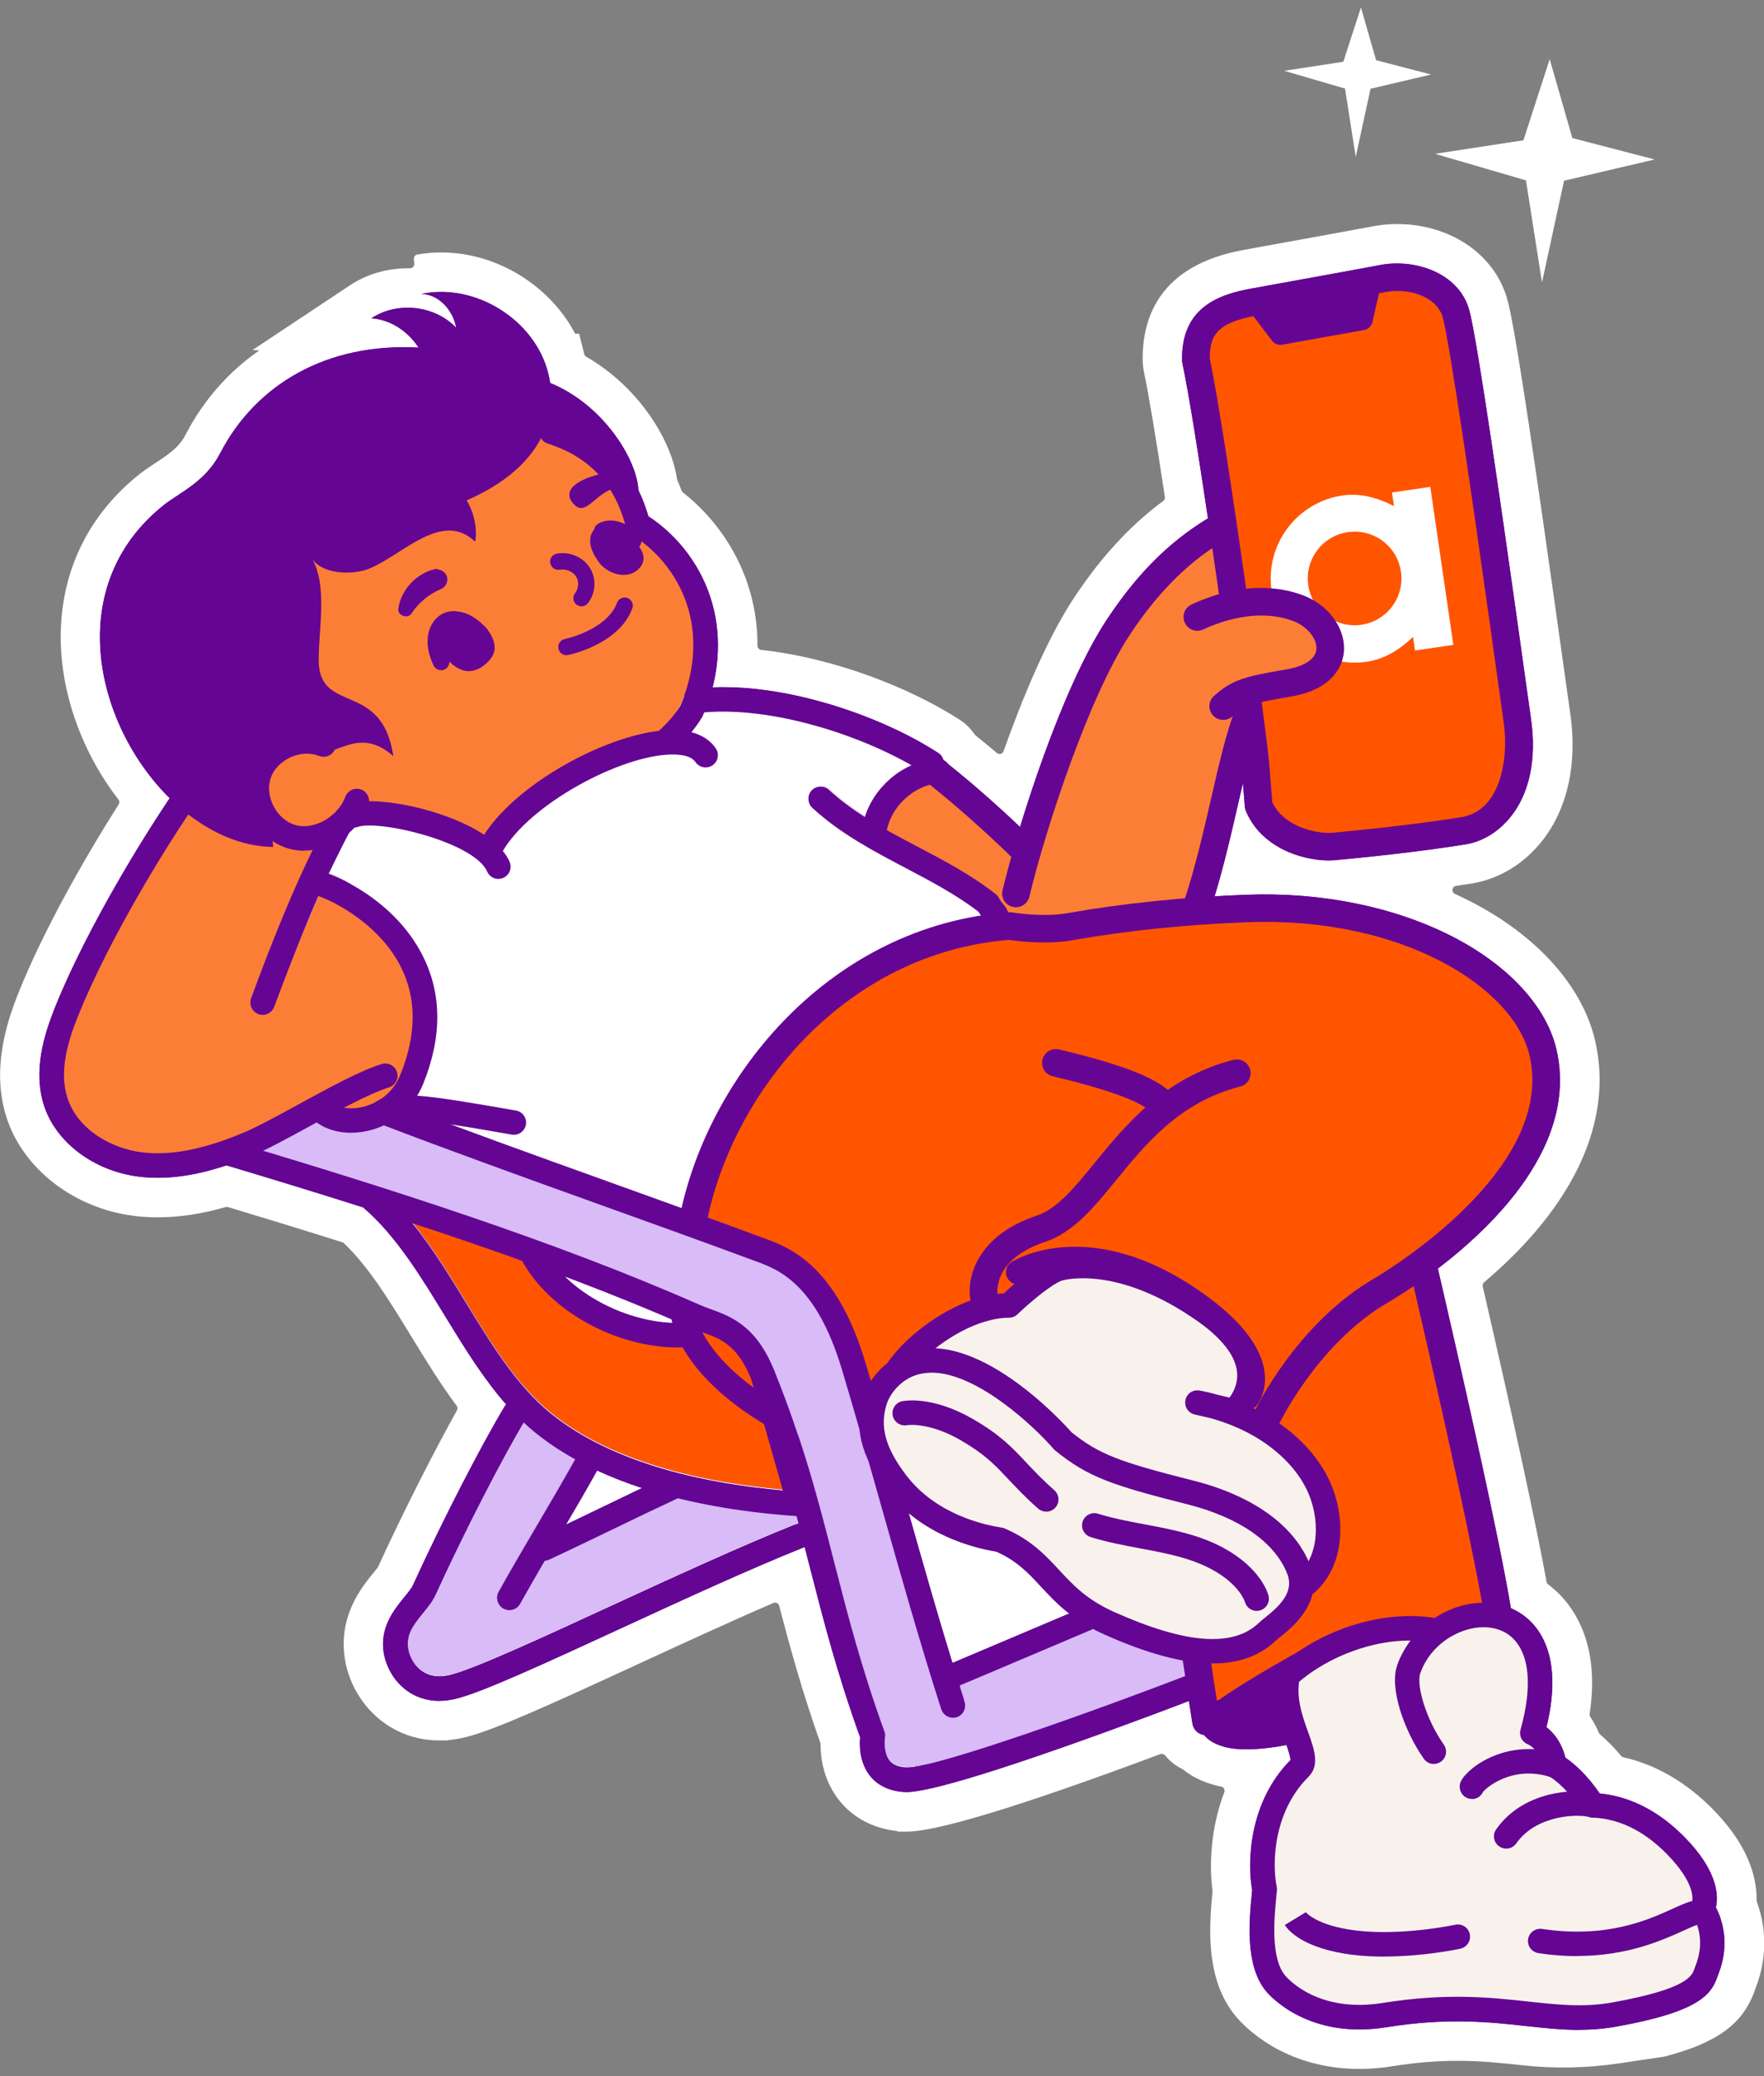 <svg width="226" height="266" viewBox="0 0 226 266" fill="none" xmlns="http://www.w3.org/2000/svg">
<rect x="0" y="0" width="226" height="266" fill="#808080" stroke="none"/>
<g clip-path="url(#clip0_1_3476)">
<path d="M207.429 264.338C203.341 264.95 199.186 265.031 195.077 264.586L195.027 264.581C192.471 264.303 189.83 264.014 186.738 264.014C184.026 264.014 181.314 264.237 178.434 264.702C176.992 264.935 175.56 265.051 174.169 265.051C164.387 265.051 159.256 259.44 158.33 258.311C154.348 253.529 154.93 246.612 155.345 242.346C155.345 242.306 155.345 242.27 155.345 242.23C154.925 239.118 155.046 234.336 156.852 229.61C156.974 229.296 156.792 228.942 156.458 228.881C156.124 228.82 155.815 228.744 155.512 228.658C153.958 228.223 152.642 227.565 151.58 226.7C151.554 226.68 151.529 226.665 151.499 226.649C150.633 226.224 149.879 225.627 149.272 224.893C149.12 224.711 148.872 224.635 148.655 224.721C130.995 231.315 120.08 234.65 116.168 234.65H115.065L114.898 234.574C111.887 234.24 109.307 232.879 107.556 230.693C105.582 228.243 105.132 225.425 105.122 223.431C105.122 223.37 105.112 223.315 105.091 223.259C102.789 216.757 101.23 211.104 99.829 205.72C99.743 205.396 99.399 205.224 99.09 205.356C93.458 207.785 87.219 210.664 81.541 213.285C70.317 218.457 63.253 221.675 59.62 222.561C58.917 222.733 58.203 222.854 57.49 222.915L57.368 222.966H56.296C53.745 222.971 51.327 222.212 49.297 220.774C46.398 218.725 44.455 215.39 44.095 211.853C43.579 206.737 46.367 203.312 47.865 201.47L47.921 201.404C48.068 201.227 48.27 200.974 48.392 200.812C48.417 200.781 48.432 200.751 48.447 200.716C51.478 194.082 55.476 186.173 58.547 180.677C58.654 180.49 58.633 180.267 58.507 180.095C56.361 177.211 54.494 174.16 52.672 171.174C50.001 166.802 47.248 162.293 44.065 159.272C44.004 159.212 43.928 159.171 43.847 159.146C39.42 157.744 34.704 156.292 29.208 154.637C29.107 154.607 29.001 154.607 28.905 154.637C25.843 155.523 22.979 155.953 20.206 155.953C19.179 155.953 18.162 155.892 17.175 155.766C9.544 154.824 2.981 149.779 0.851 143.206C-1.108 137.164 0.77 131.193 2.354 127.221C5.496 119.362 10.698 110.148 15.207 103.048C15.328 102.856 15.313 102.613 15.176 102.431C10.182 95.974 7.419 87.776 7.814 80.13C8.213 72.403 11.664 65.719 17.797 60.8C18.491 60.244 19.229 59.758 19.938 59.292C21.537 58.245 22.918 57.334 23.738 55.75C26.066 51.262 29.299 47.603 33.221 44.896L32.356 44.84L44.809 36.567C46.97 35.13 49.54 34.371 52.242 34.371C52.339 34.371 52.435 34.371 52.526 34.371C52.85 34.376 53.108 34.097 53.077 33.774L53.022 33.202C52.996 32.919 53.184 32.66 53.462 32.61C54.469 32.428 55.501 32.342 56.533 32.342C63.694 32.342 70.459 36.612 73.688 42.751H74.194L74.856 45.367C74.892 45.508 74.983 45.63 75.109 45.701C81.652 49.46 85.974 56.16 86.743 61.387C86.748 61.428 86.758 61.468 86.778 61.509C86.971 61.949 87.153 62.399 87.32 62.855C87.355 62.946 87.411 63.027 87.487 63.083C91.616 66.311 94.718 70.89 96.125 75.91C96.742 78.101 97.051 80.394 97.046 82.716C97.046 82.995 97.248 83.227 97.526 83.258C107.176 84.325 116.922 88.293 122.984 92.229C123.723 92.71 124.351 93.328 124.836 94.046L124.993 94.218C125.929 94.972 126.845 95.726 127.716 96.465C128.009 96.713 128.449 96.596 128.576 96.232C130.833 89.882 134.011 82.043 137.543 76.674C141.682 70.384 145.74 66.609 149.029 64.181C149.191 64.059 149.272 63.862 149.242 63.659C148.083 55.993 147.157 50.472 146.55 47.588C146.459 47.158 146.408 46.723 146.403 46.278C146.287 40.848 148.447 33.981 159.362 32.013C167.327 30.576 174.664 29.22 175.499 29.068C176.628 28.825 177.797 28.703 178.981 28.703C185.762 28.703 191.429 32.529 193.079 38.227C193.316 39.036 193.666 40.534 194.48 45.458C196.211 55.963 198.898 75.151 200.34 85.464L200.482 86.461C200.836 88.986 201.074 90.701 201.145 91.187C202.233 98.438 200.416 103.311 198.701 106.115C196.353 109.945 192.664 112.521 188.58 113.179C187.917 113.285 187.239 113.391 186.551 113.493C186.01 113.573 185.913 114.302 186.409 114.525C187.092 114.833 187.765 115.157 188.423 115.496C196.975 119.889 202.794 126.416 204.383 133.405C206.711 143.651 201.666 154.516 190.144 164.272C189.987 164.403 189.921 164.611 189.967 164.808C194.04 182.509 196.783 195.205 198.144 202.649C198.169 202.78 198.24 202.897 198.351 202.978C199.935 204.172 201.236 205.72 202.182 207.552C203.882 210.846 204.378 214.884 203.66 219.57C203.639 219.702 203.67 219.833 203.746 219.945C204.171 220.582 204.54 221.27 204.849 221.994C204.879 222.065 204.925 222.131 204.985 222.181C205.916 222.981 206.832 223.917 207.693 224.949C207.769 225.04 207.87 225.101 207.986 225.126C213.699 226.406 217.879 229.959 220.49 232.904C224.27 237.165 225.095 240.894 225.049 243.439C225.049 243.505 225.059 243.566 225.08 243.626C225.97 246.04 226.76 250.063 224.892 254.784L224.847 254.911C223.374 259.177 220.176 261.661 213.299 263.458C213.279 263.463 213.259 263.468 213.239 263.473L207.465 264.333L207.429 264.338Z" fill="white"/>
<path d="M219.842 244.345C220.156 242.943 220.095 240.13 216.664 236.264C214.261 233.552 210.309 230.273 204.955 229.767C203.427 227.525 201.772 225.992 200.552 225.177C200.153 223.542 199.303 222.186 198.129 221.27C199.277 216.549 199.12 212.714 197.648 209.86C196.732 208.083 195.31 206.773 193.569 206.029C192.137 197.386 188.003 178.906 184.213 162.516C191.697 156.798 202.121 146.435 199.419 134.518C198.164 128.992 193.306 123.694 186.08 119.99C178.647 116.169 169.28 114.272 159.716 114.631C158.33 114.682 156.964 114.753 155.597 114.834C156.807 110.871 157.723 106.884 158.573 103.17C158.795 102.203 159.013 101.247 159.236 100.311L159.484 103.352C159.504 103.534 159.544 103.711 159.615 103.883C160.592 106.236 162.5 108.068 165.141 109.181C167.003 109.966 168.886 110.239 170.272 110.239H170.262C170.555 110.234 170.834 110.224 171.077 110.198C174.032 109.93 181.577 109.181 187.755 108.179C190.381 107.754 192.79 106.039 194.364 103.473C195.644 101.383 196.985 97.684 196.12 91.911C196.049 91.42 195.806 89.699 195.452 87.159C194.085 77.398 191.252 57.076 189.471 46.278C188.889 42.735 188.474 40.565 188.206 39.633C186.829 34.877 181.06 33.025 176.486 34.027C175.955 34.128 168.395 35.52 160.243 36.992C156.068 37.746 151.286 39.477 151.448 46.202C151.448 46.313 151.458 46.419 151.483 46.526C152.293 50.361 153.523 58.078 154.757 66.412C150.907 68.775 146.459 72.307 141.758 79.452C137.532 85.879 133.403 97.037 130.686 105.953C128.723 104.086 125.276 100.913 121.431 97.856C121.284 97.654 121.087 97.492 120.864 97.381C120.768 97.022 120.55 96.688 120.211 96.47C113.051 91.814 101.18 87.66 91.292 88.065C92.213 84.442 92.208 80.718 91.236 77.282C89.966 72.753 87.001 68.725 83.059 66.149C82.715 64.96 82.29 63.847 81.784 62.809C81.627 59.034 77.437 51.925 70.484 49.071C70.424 48.656 70.338 48.236 70.236 47.816H70.231C68.511 40.984 60.895 36.223 53.988 37.665C56.164 37.69 58.036 39.684 58.451 42.012C55.734 39.122 50.891 38.586 47.587 40.782C50.061 40.949 52.283 42.472 53.629 44.542C41.924 43.899 32.806 49.207 28.201 58.083C26.273 61.797 22.918 63.153 20.93 64.752C7.975 75.146 12.226 92.872 21.734 102.259C16.421 110.198 10.364 120.764 7.029 129.098C5.627 132.61 4.2 137.215 5.637 141.643C7.176 146.379 12.054 150.032 17.777 150.741C18.576 150.842 19.381 150.888 20.175 150.888H20.181C23.363 150.888 26.41 150.164 29.001 149.294C34.784 151.029 40.659 152.826 46.539 154.693C46.57 154.723 46.595 154.754 46.625 154.784C50.714 158.296 53.897 163.498 56.968 168.533C59.382 172.48 61.857 176.523 64.837 179.923C64.781 179.989 64.726 180.06 64.675 180.136C61.599 185.237 56.538 195.089 52.91 203.059C52.708 203.499 52.252 204.061 51.767 204.653C50.512 206.196 48.791 208.301 49.1 211.337C49.267 212.956 50.162 215.203 52.192 216.64C53.082 217.268 54.438 217.905 56.27 217.905H56.28C56.923 217.9 57.631 217.824 58.395 217.637C61.735 216.828 69.918 213.053 79.39 208.686C87.173 205.098 95.993 201.029 102.981 198.236C103.017 198.221 103.047 198.201 103.082 198.186C103.325 199.112 103.563 200.043 103.801 200.979C105.496 207.588 107.247 214.419 110.187 222.566C110.101 223.537 110.071 225.784 111.477 227.535C112.181 228.41 113.527 229.478 115.95 229.589H116.138C121.279 229.594 144.774 220.8 152.313 217.926C152.566 219.545 152.728 220.587 152.764 220.815C152.885 221.584 153.497 222.171 154.261 222.282C154.717 222.869 155.511 223.421 156.842 223.79C159.276 224.468 162.935 223.922 164.807 223.558C165.075 224.327 165.343 225.152 165.318 225.501C159.995 230.86 159.762 238.576 160.415 242.139L160.374 242.574C160.04 246.035 159.474 251.824 162.201 255.103C162.732 255.746 167.691 261.307 177.599 259.718C185.412 258.463 190.796 259.045 195.543 259.566C197.82 259.814 200.031 260.057 202.298 260.057L202.288 260.047C203.821 260.047 205.38 259.936 207.009 259.647C217.636 257.755 219.225 255.538 220.019 253.251C220.055 253.15 220.085 253.064 220.12 252.973C221.73 248.94 220.545 245.752 219.822 244.37L219.842 244.345ZM40.244 71.882C40.265 71.923 40.285 71.958 40.3 71.999C40.285 72.029 40.275 72.059 40.26 72.09C40.138 71.827 40.002 71.569 39.85 71.321C39.956 71.523 40.093 71.705 40.244 71.877V71.882ZM32.183 127.909C32.148 128 32.128 128.096 32.108 128.193C32.118 128.056 32.143 127.914 32.194 127.783C32.77 126.229 33.509 124.291 34.37 122.12C33.626 124.038 32.902 125.971 32.178 127.914L32.183 127.909ZM37.137 123.674C38.291 120.678 39.485 117.713 40.781 114.788C40.801 114.798 40.821 114.803 40.842 114.808C39.607 117.601 38.357 120.587 37.137 123.674ZM42.086 111.929C42.592 110.851 43.124 109.783 43.67 108.716C43.179 109.723 42.683 110.765 42.188 111.848C42.972 112.152 43.786 112.572 44.611 113.088C43.675 112.592 42.815 112.207 42.086 111.929ZM104.013 101.171C104.6 100.533 105.592 100.493 106.23 101.085C107.657 102.395 109.21 103.524 110.84 104.556C111.75 101.687 113.962 99.258 116.694 97.993C116.73 98.013 116.765 98.034 116.796 98.054C113.997 99.304 111.73 101.768 110.809 104.683C109.185 103.65 107.637 102.522 106.204 101.206C105.567 100.619 104.575 100.66 103.988 101.292C103.781 101.515 103.659 101.783 103.604 102.062C103.639 101.738 103.771 101.424 104.008 101.171H104.013ZM88.256 87.245C88.099 87.862 87.912 88.48 87.689 89.092C87.689 89.092 87.679 89.092 87.674 89.092C87.897 88.48 88.094 87.862 88.251 87.245H88.256ZM59.671 166.888C57.535 163.397 55.354 159.829 52.814 156.702C52.87 156.717 52.92 156.737 52.976 156.752C55.45 159.839 57.591 163.331 59.681 166.746C62.879 171.979 66.183 177.388 70.525 180.915H70.52C78.647 187.529 90.781 189.963 100.269 190.803L100.309 190.944C90.811 190.11 78.657 187.681 70.515 181.052C66.173 177.52 62.869 172.11 59.671 166.878V166.888ZM82.26 190.631C80.569 191.435 78.95 192.22 77.366 192.984C75.798 193.743 74.188 194.522 72.513 195.316C73.824 193.085 75.165 190.788 76.501 188.384C78.363 189.249 80.296 189.988 82.26 190.631ZM63.906 203.823C65.596 200.776 67.291 197.897 68.931 195.114C70.479 192.488 72.068 189.781 73.657 186.937C73.672 186.947 73.687 186.952 73.703 186.962C72.094 189.841 70.479 192.589 68.916 195.251C67.276 198.034 65.581 200.913 63.891 203.954C63.8 204.116 63.749 204.293 63.719 204.465C63.734 204.248 63.795 204.03 63.906 203.823ZM101.838 195.316C94.768 198.145 85.908 202.234 78.09 205.832C69.148 209.951 60.708 213.847 57.667 214.581C56.235 214.935 55.01 214.758 54.033 214.07C52.859 213.235 52.338 211.899 52.247 211.008C52.222 210.76 52.227 210.522 52.247 210.29C52.237 210.482 52.237 210.679 52.257 210.882C52.343 211.772 52.865 213.108 54.044 213.943C55.02 214.631 56.24 214.809 57.677 214.454C60.718 213.721 69.159 209.824 78.095 205.705C85.913 202.102 94.773 198.014 101.843 195.19C101.989 195.129 102.141 195.104 102.293 195.089C102.303 195.129 102.313 195.17 102.323 195.21C102.161 195.22 101.994 195.251 101.832 195.311L101.838 195.316ZM106.872 200.174C105.491 194.785 104.16 189.598 102.263 183.906H102.318C104.191 189.543 105.511 194.694 106.883 200.038C108.583 206.672 110.344 213.533 113.309 221.69C113.405 221.948 113.425 222.227 113.38 222.495C113.38 222.515 113.375 222.551 113.37 222.576C113.405 222.323 113.385 222.065 113.299 221.822C110.334 213.665 108.573 206.803 106.872 200.169V200.174ZM116.244 226.432H116.128C115.116 226.386 114.407 226.098 113.967 225.556C113.299 224.732 113.289 223.396 113.355 222.794C113.304 223.446 113.36 224.661 113.982 225.425C114.422 225.966 115.131 226.255 116.143 226.3C116.669 226.321 117.514 226.24 118.607 226.068C117.565 226.305 116.755 226.437 116.249 226.437L116.244 226.432ZM123.51 217.809C123.323 217.217 123.141 216.62 122.954 216.023C122.974 216.018 122.999 216.008 123.02 216.003C123.202 216.59 123.384 217.187 123.576 217.779C123.551 217.789 123.536 217.799 123.51 217.809ZM122.028 213.042C120.064 206.651 118.217 200.184 116.426 193.839C120.484 197.229 125.302 198.388 127.65 198.773C130.306 199.957 131.733 201.49 133.383 203.271C134.41 204.374 135.513 205.558 136.986 206.712L122.028 213.042Z" fill="#640594"/>
<path d="M168.137 76.963C168.041 75.632 167.788 74.296 167.165 73.157C167.287 72.221 167.069 71.27 166.366 70.405C164.903 68.603 162.53 68.76 160.486 69.18C158.983 69.484 159.327 66.731 157.935 67.379L155.926 69.433C152.89 71.159 148.665 73.881 144.298 80.515C139.202 88.257 133.181 105.381 130.858 114.935C130.676 115.689 130.64 116.068 129.886 115.881C129.36 115.749 128.981 115.345 128.859 114.849C128.809 114.636 128.798 114.413 128.854 114.191C129.173 112.89 129.568 111.347 130.033 109.647C129.993 109.632 129.952 109.601 129.917 109.566C128.262 107.926 126.714 106.185 125.256 104.369C124.538 103.893 123.794 103.443 123.08 103.023C123.02 102.987 122.979 102.947 122.944 102.901C122.939 102.896 122.934 102.891 122.924 102.876C122.893 102.836 122.878 102.79 122.863 102.739C122.863 102.724 122.863 102.709 122.858 102.694V102.583C122.858 102.552 122.868 102.522 122.883 102.497C122.883 102.486 122.893 102.471 122.903 102.456C122.929 102.395 122.954 102.35 122.999 102.304C122.959 102.254 122.918 102.198 122.878 102.147C122.676 102.147 122.488 102.011 122.433 101.813C122.281 101.318 122.129 100.832 121.977 100.336C121.952 100.25 121.952 100.179 121.972 100.108C121.901 100.108 121.831 100.093 121.76 100.073C121.724 100.068 121.694 100.052 121.658 100.042C121.613 100.032 121.567 100.012 121.527 99.997C121.497 99.987 121.466 99.972 121.441 99.956C121.385 99.926 121.34 99.896 121.289 99.87C121.269 99.86 121.254 99.85 121.244 99.84C121.183 99.794 121.127 99.739 121.071 99.688C121.051 99.673 121.036 99.653 121.026 99.627C120.985 99.582 120.95 99.531 120.92 99.486C120.91 99.46 120.889 99.445 120.879 99.42C120.839 99.349 120.798 99.273 120.768 99.192C120.682 98.965 120.404 98.504 120.12 98.443C119.842 98.383 118.157 97.583 117.271 98.474C112.074 103.665 106.751 114.287 105.192 120.521C105.198 120.526 105.977 122.424 105.982 122.434C106.194 122.641 107.166 122.459 107.384 122.662C118.693 133.445 130.266 139.998 138.195 135.373C149.576 128.734 152.9 114.201 155.572 102.517C156.706 97.573 157.773 92.897 159.317 89.436L159.266 89.117C159.954 88.657 160.612 88.08 161.204 87.468C161.644 87.22 162.08 86.936 162.495 86.623C164.923 85.757 166.872 84.239 167.727 81.785C168.683 81.269 169.255 80.571 169.341 79.756C169.447 78.82 168.977 77.798 168.147 76.973L168.137 76.963Z" fill="#FC7E36"/>
<path d="M133.444 139.725C124.366 139.725 114.2 130.717 105.709 123.193L104.95 122.52C104.221 121.872 104.155 120.759 104.798 120.03C105.446 119.302 106.559 119.231 107.288 119.878L108.047 120.556C117.712 129.118 129.745 139.775 137.932 134.998C149.176 128.435 152.485 113.988 155.142 102.38C156.321 97.224 157.439 92.351 159.094 88.824C159.514 87.943 160.562 87.564 161.447 87.974C162.333 88.383 162.707 89.441 162.297 90.322C160.799 93.504 159.722 98.195 158.588 103.164C155.78 115.441 152.283 130.712 139.719 138.045C137.715 139.219 135.615 139.73 133.444 139.73H133.449L133.444 139.725Z" fill="#640594"/>
<path d="M130.163 116.235C130.027 116.235 129.885 116.22 129.743 116.185C128.792 115.957 128.21 115.001 128.443 114.054C130.583 105.249 136.084 88.08 141.762 79.442C146.994 71.493 151.912 68.006 156.041 65.643C156.892 65.162 157.969 65.451 158.45 66.296C158.931 67.146 158.642 68.219 157.797 68.704C155.328 70.116 150.187 73.061 144.712 81.38C139.57 89.193 134.105 105.68 131.874 114.884C131.682 115.689 130.953 116.23 130.158 116.23L130.163 116.235Z" fill="#640594"/>
<path d="M119.278 98.408C125.558 103.266 131.15 108.852 131.15 108.852L119.278 98.408Z" fill="#F9F2EC"/>
<path d="M131.15 110.618C130.695 110.618 130.245 110.446 129.901 110.102C129.85 110.052 124.309 104.536 118.201 99.805C117.427 99.213 117.291 98.099 117.883 97.325C118.48 96.556 119.593 96.414 120.362 97.006C126.657 101.874 132.168 107.37 132.395 107.597C133.084 108.286 133.084 109.404 132.395 110.092C132.046 110.431 131.601 110.608 131.145 110.608L131.15 110.618Z" fill="#640594"/>
<path d="M183.854 78.876C183.347 78.957 182.847 78.997 182.351 78.997C181.607 78.997 180.893 78.916 180.23 78.795C180.271 79.083 180.311 79.376 180.352 79.665C180.574 81.264 180.736 82.413 180.812 82.939C180.822 83.02 180.838 83.091 180.843 83.146C180.939 83.764 180.989 84.351 181.025 84.912C183.297 84.659 184.248 83.086 184.527 82.494C185.088 81.299 185.093 79.7 184.096 78.835C184.02 78.855 183.94 78.865 183.864 78.876H183.859H183.854Z" fill="#FC7E36"/>
<path d="M162.539 58.219L156.887 59.231C156.583 59.282 156.275 59.14 156.123 58.877L154.498 56.742L163.708 55.087L163.146 57.566C163.111 57.895 162.863 58.154 162.539 58.214V58.219Z" fill="#640594"/>
<path d="M187.735 46.556C187.204 43.353 186.774 41.025 186.511 40.114C185.423 36.354 180.666 34.892 176.846 35.742C176.846 35.742 169.023 37.189 160.572 38.712C155.456 39.638 153.118 41.556 153.224 46.146C155.375 56.362 160.501 93.904 160.82 97.816C160.82 97.816 161.174 102.178 161.255 103.2C163.062 107.567 168.43 108.665 170.92 108.437C173.572 108.189 181.177 107.456 187.482 106.428C191.247 105.816 195.771 101.434 194.379 92.164C194.03 89.846 189.997 60.244 187.74 46.556H187.735Z" fill="#FF5500"/>
<path d="M170.278 110.228C168.891 110.228 167.009 109.95 165.147 109.171C162.51 108.058 160.598 106.231 159.621 103.873C159.55 103.701 159.51 103.524 159.489 103.341L159.054 97.957C158.756 94.268 153.635 56.691 151.489 46.51C151.464 46.404 151.454 46.297 151.454 46.186C151.297 39.461 156.074 37.73 160.248 36.977C168.395 35.504 175.96 34.112 176.492 34.011C181.061 33.009 186.83 34.866 188.206 39.618C188.479 40.549 188.889 42.72 189.471 46.262C191.252 57.06 194.086 77.382 195.452 87.144C195.807 89.679 196.05 91.404 196.12 91.895C196.986 97.669 195.645 101.368 194.364 103.458C192.791 106.023 190.382 107.744 187.756 108.164C181.577 109.166 174.038 109.91 171.077 110.183C170.834 110.208 170.561 110.218 170.263 110.218H170.273L170.278 110.228ZM162.996 102.765C164.56 106.084 168.947 106.853 170.769 106.681C173.683 106.408 181.132 105.674 187.204 104.692C192.416 103.852 193.307 96.895 192.634 92.427C192.558 91.931 192.315 90.195 191.961 87.639C190.6 77.888 187.771 57.602 186 46.844C185.312 42.664 184.983 41.141 184.821 40.605C184.037 37.898 180.262 36.789 177.236 37.467C177.215 37.467 177.195 37.472 177.175 37.477C177.175 37.477 169.347 38.925 160.891 40.448C155.907 41.349 154.96 43.013 154.996 45.943C157.182 56.448 162.288 93.965 162.591 97.664L163.001 102.754H162.996V102.765Z" fill="#640594"/>
<path d="M176.916 36.486L176.805 36.977L175.874 41.08C175.808 41.683 175.347 42.168 174.75 42.28L164.281 44.157C163.719 44.258 163.157 44.005 162.859 43.504L160.207 40.013L159.848 39.542L176.906 36.486H176.911H176.916Z" fill="#640594"/>
<path d="M178.338 63.092L178.591 64.838C176.648 63.821 174.35 63.133 172.018 63.472C166.133 64.332 162.054 69.792 162.914 75.677C163.774 81.557 169.24 85.631 175.125 84.775C177.457 84.436 179.461 83.116 181.035 81.593L181.288 83.338L186.201 82.62L183.246 62.374L178.333 63.092H178.338ZM174.421 80.039C171.137 80.515 168.096 78.248 167.61 74.974C167.134 71.695 169.401 68.654 172.68 68.173C175.965 67.692 179.006 69.964 179.487 73.238C179.967 76.512 177.695 79.558 174.416 80.039H174.421Z" fill="white"/>
<path d="M156.715 90.463C158.678 88.723 159.827 88.389 165.1 87.498C172.791 86.198 171.136 79.903 166.547 78.01C163.42 76.72 158.789 76.553 153.4 79.048" fill="#FC7E36"/>
<path d="M156.716 92.229C156.225 92.229 155.744 92.032 155.395 91.637C154.747 90.909 154.813 89.795 155.542 89.148C157.844 87.103 159.352 86.683 164.802 85.757C167.109 85.368 168.516 84.452 168.648 83.237C168.794 81.927 167.575 80.343 165.875 79.639C162.656 78.314 158.381 78.678 154.14 80.646C153.254 81.056 152.202 80.672 151.797 79.786C151.392 78.906 151.772 77.848 152.657 77.443C159.686 74.195 164.797 75.384 167.221 76.376C170.409 77.686 172.488 80.737 172.165 83.627C172.013 84.993 171.046 88.277 165.394 89.234C160.258 90.104 159.484 90.362 157.89 91.784C157.556 92.082 157.136 92.229 156.716 92.229Z" fill="#640594"/>
<path d="M195.178 17.971L198.543 7.582L201.448 17.687L211.988 20.43L200.385 23.152L197.556 36.182L195.502 23.107L183.853 19.706L195.183 17.971H195.178Z" fill="white"/>
<path d="M172.109 7.901L174.361 0.953L176.304 7.713L183.353 9.545L175.59 11.372L173.693 20.096L172.321 11.347L164.528 9.07L172.109 7.911V7.901Z" fill="white"/>
<path d="M70.524 180.925C78.665 187.554 90.825 189.983 100.318 190.818L96.397 177.024L90.228 172.085C81.945 173.117 70.933 168.7 66.906 161.393C62.265 159.723 57.549 158.114 52.828 156.565C55.368 159.697 57.554 163.265 59.685 166.751C62.883 171.984 66.187 177.393 70.529 180.92H70.524V180.925Z" fill="#FF5500"/>
<path d="M125.64 116.761C122.76 114.56 119.416 112.814 116.172 111.119C112.002 108.943 107.696 106.687 104.103 103.387C103.466 102.8 103.425 101.808 104.017 101.176C104.604 100.538 105.596 100.498 106.234 101.085C107.661 102.395 109.214 103.524 110.844 104.556C111.77 101.641 114.032 99.182 116.825 97.937C111.471 94.861 103.866 92.118 96.736 91.303C95.197 89.689 92.9 88.384 90.643 88.657C82.967 89.568 75.857 92.073 68.874 95.362C64.76 97.3 59.821 100.164 56.765 104.05C55.626 105.244 54.427 104.364 53.744 105.75C50.657 104.156 47.11 105.386 45.845 105.816C45.713 105.857 45.592 105.882 45.46 105.887C45.233 106.14 44.985 106.373 44.732 106.601C43.907 108.22 43.052 109.986 42.191 111.853C45.885 113.285 50.171 117.08 53.339 123.213C55.895 128.167 55.5 136.289 51.102 140.787C48.962 142.973 57.387 142.624 54.842 142.958C62.625 145.908 69.274 164.12 76.768 167.237C78.175 167.819 80.538 169.524 86.236 170.015C92.328 149.263 106.659 122.171 122.862 118.376C123.459 118.239 124.051 118.462 124.415 118.902C124.916 118.73 125.427 118.578 125.953 118.472C126.07 118.447 126.186 118.441 126.303 118.447C126.191 117.946 125.984 117.429 125.645 116.777H125.65L125.64 116.761Z" fill="white"/>
<path d="M86.888 172.627C78.944 172.627 70.387 168.002 66.825 161.418C66.415 160.659 66.693 159.703 67.457 159.293C68.216 158.883 69.173 159.161 69.582 159.92C72.958 166.144 82 170.446 89.343 169.307C90.198 169.175 91.002 169.757 91.134 170.613C91.271 171.468 90.679 172.272 89.829 172.404C88.867 172.551 87.89 172.622 86.899 172.622H86.894L86.888 172.627Z" fill="#640594"/>
<path d="M119.355 99.344C119.062 99.344 118.768 99.263 118.5 99.091C111.431 94.496 98.816 90.215 89.368 91.349C88.508 91.45 87.724 90.838 87.623 89.977C87.516 89.117 88.134 88.338 88.994 88.237C99.281 87.002 112.489 91.445 120.21 96.465C120.934 96.935 121.142 97.907 120.671 98.635C120.372 99.096 119.871 99.349 119.35 99.349L119.355 99.344Z" fill="#640594"/>
<path d="M192.719 127.899C192.719 127.899 187.132 120.182 163.182 116.802C153.219 115.395 144.636 117.343 137.355 118.462C127.128 120.025 120.013 121.321 120.013 121.321C120.013 121.321 110.966 123.841 103.289 130.353C86.788 144.355 87.243 162.415 87.243 162.415C87.243 162.415 87.921 182.959 112.332 183.637" fill="#FF5500"/>
<path d="M78.757 195.676C76.115 196.951 73.398 198.272 70.372 199.673C70.19 199.754 70.002 199.795 69.81 199.81C68.763 201.606 67.7 203.443 66.647 205.346C66.359 205.862 65.823 206.15 65.276 206.15C65.018 206.15 64.755 206.085 64.517 205.958C63.758 205.538 63.485 204.587 63.905 203.828C65.595 200.781 67.29 197.902 68.93 195.119C70.498 192.457 72.113 189.71 73.722 186.825C71.89 185.808 70.139 184.665 68.535 183.359C68.044 182.959 67.569 182.534 67.108 182.104C64.067 187.23 59.28 196.581 55.798 204.222C55.434 205.027 54.852 205.74 54.24 206.5C53.132 207.861 52.084 209.141 52.261 210.892C52.347 211.782 52.868 213.118 54.048 213.953C55.024 214.641 56.244 214.819 57.681 214.464C60.722 213.731 69.162 209.834 78.099 205.715C85.917 202.112 94.777 198.024 101.846 195.2C102.013 195.134 102.175 195.104 102.347 195.094C102.256 194.765 102.17 194.436 102.084 194.107C97.52 193.793 92.197 193.135 86.868 191.82C83.964 193.166 81.317 194.451 78.757 195.686H78.762L78.757 195.676Z" fill="#D8BBF7"/>
<path d="M122.574 216.083C121.962 216.083 121.385 215.724 121.132 215.122C120.798 214.328 121.168 213.407 121.962 213.068L138.575 206.034C139.369 205.7 140.295 206.069 140.629 206.864C140.963 207.658 140.594 208.584 139.799 208.918L123.187 215.952C122.984 216.033 122.782 216.073 122.574 216.073V216.083Z" fill="#640594"/>
<path d="M153.623 216.332C152.434 216.691 153.709 213.225 152.363 212.729C149.124 211.545 147.04 211.737 141.499 209.257C141.023 209.045 140.573 208.822 140.147 208.6C140.046 208.676 139.94 208.741 139.824 208.792L123.211 215.826C123.135 215.856 123.064 215.876 122.988 215.896C123.181 216.519 123.378 217.156 123.575 217.779C122.745 218.093 122.239 219.039 122.563 219.864C122.411 219.909 122.265 219.929 122.108 219.929C121.44 219.929 120.828 219.504 120.61 218.842C117.842 210.209 115.332 201.328 112.903 192.736C112.372 190.853 111.83 188.946 111.289 187.028C110.712 185.808 110.353 184.629 110.196 183.455L110.5 183.44C110.5 183.44 106.644 170.359 103.618 164.657C100.597 158.954 44.038 140.155 44.038 140.155L31.327 148.342C31.327 148.342 89.181 166.671 92.875 168.679C96.569 170.693 101.771 183.941 101.771 183.941L102.312 183.911C104.184 189.548 105.505 194.704 106.876 200.048C108.577 206.682 110.343 213.543 113.303 221.701C113.399 221.959 113.419 222.237 113.374 222.505C113.293 223.006 113.237 224.529 113.971 225.43C114.411 225.971 115.12 226.26 116.132 226.305C119.669 226.452 137.476 221.888 150.394 216.767C151.204 216.448 152.039 215.532 152.358 216.332C152.677 217.136 153.066 215.831 152.358 216.332C149.403 218.422 122.755 227.555 116.157 229.438H116.142C114.305 229.382 113.07 228.785 112.261 228.117C112.989 228.962 113.87 229.331 116.162 229.438C116.213 229.438 118.313 227.697 118.373 227.697C123.53 227.697 145.774 220.436 153.512 217.404" fill="#D8BBF7"/>
<path d="M116.147 229.569H115.97C113.546 229.458 112.2 228.39 111.496 227.515C110.09 225.769 110.12 223.517 110.206 222.546C107.266 214.399 105.515 207.567 103.82 200.959C101.816 193.156 99.924 185.783 96.255 176.705C94.474 172.308 92.384 171.544 89.965 170.663C89.449 170.476 88.913 170.279 88.386 170.046C69.906 161.899 48.922 155.25 29.005 149.279C28.175 149.031 27.704 148.155 27.952 147.325C28.2 146.495 29.075 146.025 29.91 146.273C49.929 152.274 71.02 158.959 89.656 167.172C90.092 167.364 90.557 167.536 91.053 167.713C93.649 168.659 96.877 169.843 99.175 175.531C102.919 184.801 104.842 192.275 106.866 200.174C108.567 206.808 110.333 213.67 113.293 221.827C113.389 222.085 113.409 222.363 113.364 222.632C113.283 223.133 113.227 224.656 113.961 225.556C114.401 226.098 115.109 226.386 116.121 226.432H116.238C120.084 226.432 140.886 218.958 153.228 214.196C154.038 213.883 154.944 214.282 155.262 215.097C155.576 215.902 155.171 216.817 154.362 217.126C151.032 218.411 121.951 229.574 116.157 229.574H116.147V229.569Z" fill="#640594"/>
<path d="M122.089 220.061C121.421 220.061 120.809 219.636 120.591 218.973C117.823 210.34 115.313 201.46 112.884 192.867C111.27 187.139 109.595 181.224 107.865 175.45C104.555 164.388 99.657 162.607 96.737 161.545L96.403 161.423C90.351 159.181 83.919 156.864 77.103 154.415C67.413 150.933 57.394 147.325 48.503 143.915C47.698 143.601 47.288 142.695 47.602 141.891C47.916 141.086 48.822 140.681 49.626 140.99C58.487 144.39 68.496 147.988 78.166 151.465C84.987 153.919 91.429 156.236 97.491 158.483L97.81 158.6C101.064 159.784 107.111 161.98 110.875 174.554C112.611 180.348 114.286 186.284 115.905 192.022C118.324 200.584 120.824 209.44 123.577 218.022C123.84 218.847 123.389 219.727 122.564 219.995C122.408 220.051 122.246 220.071 122.089 220.071V220.061Z" fill="#640594"/>
<path d="M46.786 143.049C49.24 142.685 52.059 139.978 52.747 138.282C54.756 133.344 54.695 128.759 52.575 124.66C49.711 119.114 43.821 115.8 40.886 114.697C38.953 119.064 36.984 123.896 35.138 128.865C34.9 129.493 34.303 129.887 33.665 129.887C33.483 129.887 33.301 129.857 33.118 129.786C32.304 129.488 31.894 128.582 32.192 127.772C33.822 123.38 36.736 115.916 40.147 108.751C37.885 105.573 27.744 101.196 24.131 104.197C18.985 111.934 13.166 122.095 9.963 130.12C8.753 133.141 7.185 137.331 8.313 140.807C9.664 144.962 13.702 147.138 17.477 147.608C21.166 148.059 25.538 148.221 30.74 146.035C32.506 145.291 35.735 143.505 38.432 142.027C42.308 139.907 45.799 137.741 48.583 136.876C49.407 136.623 50.045 136.375 50.303 137.205C50.561 138.034 50.667 138.9 49.843 139.158C48.481 139.583 43.603 141.602 41.635 142.614C42.697 142.71 45.683 143.206 46.781 143.044L46.786 143.049Z" fill="#FC7E36"/>
<path d="M88.235 77.985C87.724 76.153 86.869 74.423 85.761 72.879C85.604 72.414 85.412 71.948 85.164 71.483C84.673 70.546 84.147 69.631 83.575 68.75C83.211 67.945 82.821 67.151 82.406 66.367C82.123 65.846 81.784 65.365 81.389 64.935C81.217 64.125 80.999 63.321 80.716 62.536C79.491 59.1 76.4 56.099 72.483 56.267C71.957 56.292 71.42 56.368 70.889 56.489C70.413 56.332 69.927 56.206 69.442 56.11C69.411 56.069 69.376 56.029 69.351 55.978C69.33 56.014 69.31 56.044 69.29 56.079C67.109 55.705 64.817 55.973 62.676 56.767C60.004 57.754 57.469 59.08 55.136 60.684C54.554 60.816 53.962 60.978 53.38 61.19C51.276 61.969 49.282 63.133 47.47 64.575C46.868 64.859 46.276 65.188 45.704 65.582C43.538 67.075 41.641 69.317 40.371 71.852C40.168 71.65 40.001 71.427 39.87 71.174C40.037 71.432 40.168 71.71 40.3 71.994C39.288 74.063 38.691 76.32 38.716 78.506C38.488 79.756 38.433 81.021 38.65 82.256C38.068 83.506 37.517 84.796 37.026 86.152C35.928 89.138 37.001 92.083 39.06 94.147C39.176 94.431 39.303 94.709 39.445 94.977C36.783 94.932 34.056 96.622 33.195 99.177C32.112 102.396 34.197 106.312 37.476 107.203C40.533 108.038 44.034 106.084 45.451 103.236C46.074 103.59 46.767 103.848 47.521 103.969C48.664 104.157 49.742 104.308 50.81 104.364C50.861 104.374 50.921 104.394 50.987 104.404C51.336 104.698 52.029 105.265 52.075 105.295C53.082 105.933 54.054 106.348 55.025 106.611C56.316 107.304 57.758 107.699 59.23 107.734C59.281 107.785 59.347 107.84 59.397 107.886C59.463 107.952 59.514 108.023 59.569 108.098C59.782 108.083 59.999 108.063 60.212 108.028C59.994 108.063 60.111 108.048 60.222 108.028C60.303 107.977 60.399 107.926 60.49 107.896C60.915 107.759 61.325 107.597 61.74 107.431C62.251 107.289 62.757 107.107 63.253 106.874C63.491 106.798 63.729 106.727 63.972 106.671C64.022 106.575 64.078 106.484 64.129 106.388C64.619 106.09 65.095 105.735 65.555 105.325C66.487 104.485 67.195 103.519 67.883 102.466C67.964 102.345 68.592 101.333 68.769 100.994C73.495 97.017 80.007 94.284 84.931 93.677C85.71 92.887 86.682 91.111 87.203 90.246C88.964 86.218 89.334 81.866 88.24 77.975V77.965L88.235 77.985Z" fill="#FC7E36"/>
<path d="M195.385 223.097C195.344 223.067 195.309 223.026 195.268 222.991C195.233 222.956 195.192 222.925 195.162 222.885C195.132 222.849 195.101 222.809 195.071 222.768C195.041 222.728 195.005 222.687 194.985 222.637C194.96 222.596 194.944 222.546 194.919 222.5C194.894 222.455 194.874 222.414 194.858 222.364C194.838 222.318 194.828 222.262 194.818 222.217C194.818 222.191 194.808 222.171 194.803 222.146L185.254 223.988C185.365 224.575 185.138 225.197 184.617 225.572C184.343 225.764 184.03 225.855 183.716 225.855C183.22 225.855 182.734 225.622 182.43 225.182C179.941 221.63 177.988 216.185 179.02 213.215C179.03 213.184 179.045 213.149 179.055 213.118C179.45 212.005 180.027 210.973 180.74 210.037C179.48 210.037 177.856 210.153 176.009 210.588C170.827 211.808 167.483 214.419 166.455 215.32C166.137 217.622 166.926 219.833 167.629 221.797C168.409 223.973 169.137 226.027 167.665 227.49C163.095 232.039 163.004 238.698 163.596 241.587C163.627 241.739 163.637 241.896 163.622 242.048L163.556 242.721C163.283 245.499 162.777 250.67 164.669 252.937C165.089 253.438 168.965 257.775 177.158 256.464C185.386 255.144 190.987 255.751 195.936 256.292C199.691 256.697 202.929 257.051 206.522 256.409C216.218 254.678 216.805 252.983 217.113 252.072C217.159 251.93 217.215 251.789 217.26 251.662C218.156 249.41 217.842 247.579 217.447 246.465C217.012 246.612 216.324 246.926 215.732 247.194C213.08 248.398 208.587 250.453 202.074 250.453C200.536 250.453 198.886 250.342 197.12 250.068C196.265 249.937 195.673 249.137 195.8 248.287C195.931 247.427 196.731 246.84 197.586 246.966C205.905 248.226 211.233 245.787 214.421 244.335C215.211 243.976 216.041 243.601 216.825 243.394C216.911 242.756 216.835 241.016 214.34 238.197C211.299 234.766 207.909 232.919 204.25 232.707C204.119 232.702 204.028 232.686 203.952 232.681H203.886C203.856 232.681 203.825 232.661 203.8 232.656C203.739 232.646 203.678 232.636 203.618 232.621C202.454 232.256 196.948 232.185 194.261 236.006C193.953 236.441 193.472 236.669 192.976 236.669C192.662 236.669 192.354 236.573 192.075 236.38C191.367 235.879 191.2 234.903 191.701 234.194C194.094 230.799 197.864 229.63 200.799 229.382C199.898 228.405 199.084 227.758 198.568 227.469C193.684 225.956 190.309 228.952 189.996 229.443C189.732 229.994 189.181 230.313 188.604 230.313C188.371 230.313 188.133 230.263 187.911 230.156C187.126 229.782 186.813 228.82 187.187 228.041C187.911 226.543 191.625 223.639 196.589 223.937C196.326 223.644 196.017 223.406 195.678 223.249C195.668 223.249 195.658 223.239 195.653 223.229C195.602 223.204 195.552 223.168 195.506 223.138C195.466 223.112 195.425 223.092 195.39 223.062V223.082L195.385 223.097ZM188.316 247.655C188.498 248.5 187.961 249.34 187.116 249.522C186.878 249.572 182.39 250.534 177.33 250.534C176.044 250.534 174.719 250.473 173.423 250.316C166.779 249.527 164.922 246.987 164.618 246.481L167.3 244.856L167.265 244.806C167.265 244.806 168.621 246.587 173.793 247.209C179.668 247.908 186.383 246.481 186.448 246.46C187.298 246.278 188.133 246.815 188.316 247.66H188.321L188.316 247.655Z" fill="#F9F2EC"/>
<path d="M194.808 222.151C194.763 221.923 194.763 221.675 194.834 221.432C196.382 215.881 195.709 212.789 194.879 211.165C193.518 208.513 191.008 208.265 189.632 208.351C186.904 208.534 183.352 210.441 182.001 214.201C182.001 214.211 181.996 214.226 181.991 214.237C181.464 215.724 182.669 220.051 185.007 223.385C185.138 223.573 185.219 223.78 185.26 223.988L194.808 222.146V222.151Z" fill="#F9F2EC"/>
<path d="M167.671 191.238C166.593 188.687 164.523 186.355 161.69 184.477C159.382 182.954 156.918 182.064 155.238 181.583L153.062 181.072C152.242 180.879 151.721 180.07 151.878 179.245C152.035 178.415 152.824 177.869 153.659 177.995C153.745 178.005 154.696 178.162 156.103 178.562L157.798 178.957C157.798 178.279 157.434 176.254 154.276 171.402C148.634 162.723 136.894 164.15 135.376 164.383C131.642 166.002 130.913 167.267 130.822 167.445C130.665 168.148 130.038 168.664 129.304 168.669C126.106 168.694 122.579 170.466 119.877 172.586C127.847 172.986 136.242 182.16 137.309 183.359C140.766 186.127 143.301 187.124 152.87 189.532C160.303 191.405 165.525 195.068 167.651 199.865C169.002 197.371 168.814 193.935 167.676 191.228V191.238H167.671Z" fill="#F9F2EC"/>
<path d="M116.111 188.865C119.871 193.808 125.918 195.2 128.347 195.569C128.478 195.59 128.605 195.63 128.731 195.681C132.112 197.133 133.938 199.101 135.699 200.999C137.516 202.957 139.236 204.804 142.773 206.388C151.968 210.502 158.04 210.942 161.344 207.729C161.532 207.547 161.775 207.355 162.073 207.117C163.945 205.624 165.873 203.833 164.922 201.454C163.308 197.401 158.749 194.244 152.089 192.569C142.384 190.119 139.383 189.062 135.229 185.712C135.158 185.651 135.092 185.591 135.026 185.52C132.314 182.413 125.093 175.713 119.345 175.713C118.206 175.713 117.133 175.971 116.162 176.573C114.983 177.302 113.981 178.537 113.606 179.726C113.313 180.652 113.191 181.552 113.247 182.468C113.576 183.612 113.9 184.745 114.224 185.889C114.684 186.825 115.307 187.802 116.101 188.849V188.859L116.111 188.865ZM156.881 198.231C161.522 200.797 162.448 203.929 162.539 204.283C162.756 205.118 162.25 205.978 161.41 206.191C161.279 206.226 161.147 206.236 161.016 206.236C160.312 206.236 159.68 205.766 159.498 205.057C159.477 204.997 158.814 202.881 155.363 200.974C152.605 199.451 149.443 198.853 146.098 198.231C144.008 197.836 141.842 197.431 139.747 196.779C138.923 196.521 138.457 195.645 138.715 194.81C138.973 193.98 139.854 193.52 140.684 193.778C142.606 194.38 144.671 194.765 146.675 195.144C150.116 195.792 153.678 196.455 156.876 198.221H156.886L156.881 198.231ZM124.673 181.664C128.18 183.693 129.718 185.327 131.489 187.225C132.446 188.242 133.533 189.401 135.097 190.787C135.745 191.364 135.806 192.351 135.234 192.999C134.92 193.348 134.49 193.53 134.055 193.53C133.685 193.53 133.311 193.398 133.017 193.135C131.342 191.658 130.209 190.438 129.202 189.376C127.466 187.524 126.201 186.178 123.099 184.386C118.99 182.003 116.243 182.453 116.217 182.463C115.367 182.61 114.553 182.064 114.391 181.224C114.224 180.384 114.76 179.569 115.6 179.392C115.99 179.311 119.522 178.693 124.678 181.674L124.673 181.664Z" fill="#F9F2EC"/>
<path d="M175.231 132.089C175.231 132.089 190.265 194.456 192.147 208.387C192.147 208.387 188.266 211.616 176.547 214.257C163.866 217.111 154.757 219.737 154.524 220.527C154.524 220.527 149.145 186.046 148.361 179.508C146.964 167.915 147.05 165.294 147.05 165.294C147.05 165.294 153.143 157.162 160.445 151.96C168.526 146.207 175.216 132.089 175.216 132.089H175.221H175.231Z" fill="#FF5500"/>
<path d="M154.534 222.288H154.423C153.593 222.232 152.915 221.615 152.783 220.8C152.566 219.393 147.394 186.213 146.61 179.721C145.213 168.128 145.289 165.355 145.289 165.239C145.299 164.879 145.426 164.535 145.643 164.237C145.896 163.898 151.984 155.821 159.427 150.523C167.048 145.099 173.561 131.472 173.626 131.335C173.945 130.657 174.659 130.257 175.408 130.333C176.157 130.409 176.769 130.945 176.946 131.674C177.558 134.224 192.02 194.289 193.898 208.149C193.979 208.751 193.746 209.354 193.28 209.743C193.108 209.885 188.934 213.275 176.941 215.977C164.351 218.806 157.191 220.982 155.85 221.696C155.521 222.06 155.05 222.283 154.534 222.283V222.288ZM148.836 165.886C148.877 167.106 149.084 170.673 150.122 179.291C150.774 184.72 154.676 209.941 155.906 217.86C156.958 217.475 158.405 217.025 160.384 216.458C164.447 215.299 170.049 213.898 176.167 212.526C184.42 210.669 188.64 208.514 190.244 207.542C188.23 194.537 178.004 151.293 174.608 137.068C171.926 141.835 167.079 149.415 161.487 153.393C155.486 157.663 150.233 164.11 148.847 165.881H148.836V165.886Z" fill="#640594"/>
<path d="M183.751 208.863C183.751 208.863 180.345 208.084 175.619 209.197C168.823 210.796 164.967 214.662 164.967 214.662C163.854 220.066 168.186 224.868 166.521 226.513C161.364 231.634 161.405 239.067 162.022 242.043C161.734 245.124 160.95 251.106 163.424 254.076C164.573 255.452 169.132 259.465 177.37 258.149C191.787 255.837 198.157 259.627 206.76 258.089C218.247 256.039 218.12 253.798 218.682 252.381C220.508 247.791 218.13 244.537 218.13 244.537C218.13 244.537 219.628 241.977 215.489 237.311C210.034 231.158 204.726 231.361 204.068 231.28C202.246 228.395 200.182 226.7 199.154 226.169C198.861 224.327 197.894 222.713 196.315 221.979" fill="#F9F2EC"/>
<path d="M202.328 260.037C200.061 260.037 197.85 259.794 195.573 259.546C190.826 259.03 185.442 258.448 177.629 259.698C167.721 261.287 162.762 255.725 162.231 255.083C159.503 251.804 160.07 246.015 160.404 242.554L160.444 242.119C159.792 238.556 160.019 230.844 165.348 225.48C165.378 225.045 164.953 223.861 164.639 222.986C163.84 220.744 162.747 217.678 163.43 214.348C163.496 214.049 163.642 213.776 163.855 213.559C164.027 213.387 168.106 209.359 175.261 207.674C180.281 206.489 183.944 207.304 184.096 207.335C184.936 207.527 185.467 208.367 185.28 209.212C185.083 210.052 184.253 210.583 183.408 210.396C183.362 210.386 180.24 209.723 175.984 210.725C170.843 211.939 167.473 214.555 166.431 215.461C166.112 217.764 166.901 219.975 167.605 221.933C168.384 224.109 169.113 226.164 167.64 227.626C163.071 232.175 162.975 238.834 163.572 241.724C163.602 241.876 163.612 242.027 163.597 242.184L163.531 242.857C163.258 245.635 162.752 250.807 164.644 253.074C165.064 253.575 168.946 257.912 177.133 256.601C185.361 255.28 190.963 255.887 195.912 256.429C199.666 256.834 202.905 257.188 206.498 256.545C216.193 254.815 216.78 253.119 217.089 252.209C217.134 252.067 217.19 251.925 217.235 251.799C218.698 248.125 216.942 245.554 216.866 245.448C216.481 244.907 216.39 244.315 216.76 243.783C216.851 243.505 217.271 241.668 214.326 238.354C211.285 234.923 207.894 233.076 204.236 232.863C204.074 232.853 203.952 232.843 203.876 232.833C203.411 232.772 203.001 232.509 202.743 232.114C201.139 229.579 199.292 228 198.442 227.565C198.001 227.338 197.688 226.913 197.612 226.417C197.384 224.974 196.671 223.876 195.654 223.406C194.869 223.041 194.53 222.105 194.894 221.321C195.259 220.537 196.195 220.198 196.979 220.562C198.75 221.387 200.031 223.052 200.557 225.182C201.776 226.002 203.431 227.53 204.959 229.772C210.313 230.278 214.265 233.557 216.669 236.269C220.099 240.135 220.155 242.948 219.841 244.35C220.565 245.732 221.749 248.925 220.14 252.952C220.105 253.039 220.074 253.13 220.039 253.231C219.249 255.518 217.66 257.734 207.034 259.627C205.41 259.915 203.846 260.027 202.313 260.027L202.323 260.037H202.328Z" fill="#640594"/>
<path d="M180.402 213.847H180.482C180.482 213.847 180.482 213.837 180.487 213.827L180.402 213.847Z" fill="#003CFF"/>
<path d="M183.702 224.418C181.394 221.123 179.679 216.154 180.488 213.847C180.488 213.842 180.488 213.837 180.493 213.827C183.044 206.666 192.977 204.187 196.251 210.573C197.506 213.012 197.789 216.736 196.322 221.984" fill="#F9F2EC"/>
<path d="M183.701 225.986C183.205 225.986 182.719 225.753 182.416 225.313C179.916 221.751 177.963 216.291 179.01 213.326C179.01 213.32 179.01 213.315 179.015 213.3C180.574 208.923 184.845 205.649 189.399 205.351C192.987 205.108 196.073 206.798 197.647 209.859C199.236 212.941 199.297 217.161 197.834 222.404C197.607 223.239 196.736 223.729 195.901 223.492C195.066 223.259 194.575 222.388 194.813 221.559C196.362 216.007 195.694 212.916 194.854 211.291C193.493 208.64 190.983 208.392 189.606 208.478C186.874 208.66 183.316 210.573 181.965 214.353V214.363C181.439 215.851 182.643 220.177 184.981 223.512C185.477 224.225 185.305 225.202 184.592 225.698C184.318 225.89 184.005 225.981 183.691 225.981H183.696L183.701 225.986Z" fill="#640594"/>
<path d="M188.589 230.465C188.361 230.465 188.118 230.414 187.896 230.308C187.111 229.933 186.798 228.972 187.172 228.198C188.037 226.396 193.189 222.591 199.65 224.686C200.475 224.949 200.931 225.84 200.657 226.665C200.394 227.489 199.504 227.935 198.679 227.672C193.725 226.067 190.289 229.114 189.975 229.61C189.712 230.161 189.161 230.48 188.584 230.48H188.589V230.465Z" fill="#640594"/>
<path d="M192.966 236.826C192.652 236.826 192.334 236.729 192.065 236.537C191.357 236.036 191.185 235.06 191.686 234.356C195.42 229.058 202.52 229.154 204.544 229.782C205.369 230.04 205.834 230.915 205.576 231.75C205.318 232.575 204.438 233.041 203.608 232.782C202.449 232.423 196.938 232.347 194.252 236.168C193.943 236.603 193.462 236.831 192.966 236.831H192.961L192.966 236.826Z" fill="#640594"/>
<path d="M202.051 250.6C200.513 250.6 198.863 250.488 197.097 250.215C196.237 250.083 195.65 249.284 195.776 248.434C195.908 247.579 196.702 246.992 197.562 247.113C205.881 248.373 211.21 245.934 214.398 244.482C216.442 243.546 218.765 242.493 219.863 244.689C220.252 245.469 219.934 246.405 219.165 246.789C218.588 247.078 217.915 246.977 217.454 246.587C217.024 246.729 216.306 247.052 215.703 247.326C213.052 248.53 208.558 250.584 202.051 250.584V250.6Z" fill="#640594"/>
<path d="M177.32 250.66C176.035 250.66 174.709 250.599 173.414 250.443C166.77 249.653 164.913 247.113 164.609 246.607L167.291 244.983L167.256 244.927C167.256 244.927 168.612 246.708 173.783 247.325C179.673 248.024 186.368 246.597 186.439 246.577C187.289 246.394 188.124 246.931 188.306 247.776C188.488 248.621 187.952 249.461 187.102 249.643C186.869 249.699 182.376 250.655 177.315 250.655H177.32V250.66Z" fill="#640594"/>
<path d="M153.983 219.767C153.523 220.739 153.482 222.829 156.867 223.775C160.253 224.721 166.026 223.289 166.026 223.289C166.026 223.289 163.506 217.682 164.26 215.699C165.014 213.715 166.517 212.04 166.517 212.04L167.398 211.008C167.398 211.008 154.914 217.799 153.983 219.777V219.767Z" fill="#640594"/>
<path d="M102.428 194.249H102.327C92.116 193.576 77.962 191.172 68.525 183.491C63.763 179.62 60.317 173.978 56.983 168.518C53.906 163.488 50.728 158.286 46.639 154.769C45.982 154.202 45.911 153.216 46.472 152.558C47.039 151.9 48.026 151.829 48.689 152.391C53.152 156.226 56.466 161.641 59.669 166.883C62.868 172.115 66.172 177.525 70.514 181.057C78.656 187.686 90.815 190.115 100.308 190.95L96.209 176.548C95.977 175.713 96.457 174.848 97.287 174.61C98.122 174.377 98.987 174.858 99.225 175.688L103.936 192.255C104.078 192.741 103.967 193.272 103.648 193.667C103.349 194.036 102.899 194.249 102.428 194.249Z" fill="#640594"/>
<path d="M160.698 116.346C160.698 116.346 204.915 121.796 197.765 141.86C194.744 150.336 190.635 153.185 181.719 160.375C166.356 172.758 159.013 181.714 159.013 181.714C159.013 181.714 159.914 178.197 147.142 169.185C135.296 160.831 131.314 163.305 131.314 163.305C131.314 163.305 132.452 154.996 144.45 147.274C156.458 139.558 153.867 138.687 153.867 138.687C153.867 138.687 145.098 135.403 127.083 131.021C117.418 128.673 160.693 116.336 160.693 116.336V116.346H160.698Z" fill="#FF5500"/>
<path d="M113.617 179.053C113.556 174.807 122.245 167.283 129.283 167.237C129.283 167.237 133.58 163.118 135.659 162.541C135.659 162.541 143.29 160.117 154.504 168.082C164.447 175.151 158.066 180.768 158.066 180.768L153.4 179.68C153.4 179.68 158.177 180.424 162.539 183.303C165.763 185.434 167.964 188.075 169.102 190.762C170.995 195.235 170.539 201.065 166.304 203.65" fill="#F9F2EC"/>
<path d="M166.304 205.214C165.773 205.214 165.257 204.951 164.958 204.46C164.513 203.717 164.741 202.755 165.485 202.305C168.996 200.169 169.224 195.074 167.655 191.37C166.578 188.819 164.508 186.486 161.674 184.609C159.367 183.081 156.902 182.195 155.222 181.715L153.052 181.209C152.232 181.016 151.711 180.207 151.868 179.387C152.024 178.557 152.809 178.005 153.644 178.142C153.735 178.152 154.681 178.304 156.088 178.709L157.52 179.043C157.98 178.425 158.588 177.332 158.501 175.931C158.37 173.831 156.675 171.559 153.588 169.368C143.134 161.939 136.191 164.019 136.125 164.039C134.901 164.378 132.026 166.777 130.356 168.376C130.068 168.654 129.683 168.811 129.279 168.811C125.22 168.841 120.621 171.69 117.868 174.494C115.864 176.543 115.166 178.183 115.176 179.038C115.186 179.903 114.493 180.617 113.627 180.627H113.602C112.747 180.627 112.049 179.938 112.033 179.078C111.998 176.406 114.265 173.684 115.621 172.298C118.48 169.383 123.525 165.987 128.616 165.689C129.926 164.469 133.175 161.59 135.219 161.028C135.508 160.932 143.68 158.473 155.395 166.807C159.367 169.626 161.462 172.652 161.629 175.799C161.73 177.712 161.082 179.26 160.414 180.328C161.391 180.789 162.398 181.34 163.39 181.998C166.74 184.219 169.209 187.038 170.53 190.15C172.66 195.19 172.169 201.9 167.099 204.987C166.846 205.138 166.562 205.214 166.284 205.214H166.304Z" fill="#640594"/>
<path d="M136.206 184.634C140.011 187.701 142.728 188.738 152.464 191.192C159.199 192.887 164.437 196.177 166.37 201.019C168.07 205.29 163.349 208.098 162.423 208.994C158.668 212.643 152.166 212.455 142.116 207.957C134.687 204.632 134.45 199.987 128.094 197.254C124.947 196.779 118.778 195.119 114.846 189.952C111.699 185.813 111.087 182.62 112.099 179.412C112.635 177.727 113.956 176.239 115.327 175.394C123.666 170.243 136.2 184.639 136.2 184.639H136.206V184.634Z" fill="#F9F2EC"/>
<path d="M155.4 213.103C151.635 213.103 147.01 211.869 141.474 209.389C137.35 207.542 135.24 205.27 133.378 203.266C131.728 201.49 130.301 199.952 127.645 198.773C124.715 198.297 117.944 196.612 113.597 190.899C110.288 186.542 109.367 182.853 110.607 178.937C111.219 177.014 112.676 175.192 114.508 174.058C123.566 168.462 135.979 182.018 137.294 183.496C140.751 186.264 143.286 187.261 152.85 189.669C160.506 191.602 165.829 195.423 167.823 200.437C169.715 205.169 165.566 208.468 164.012 209.708C163.805 209.875 163.592 210.037 163.517 210.113C161.472 212.101 158.78 213.103 155.4 213.103ZM119.341 175.86C118.202 175.86 117.129 176.118 116.158 176.72C114.979 177.444 113.977 178.684 113.602 179.873C112.687 182.762 113.43 185.49 116.102 188.996C119.862 193.94 125.909 195.332 128.338 195.701C128.469 195.716 128.596 195.762 128.722 195.812C132.103 197.265 133.929 199.233 135.69 201.131C137.507 203.089 139.222 204.936 142.765 206.52C151.959 210.634 158.036 211.074 161.331 207.861C161.518 207.679 161.761 207.486 162.059 207.249C163.932 205.756 165.859 203.964 164.908 201.591C163.294 197.538 158.735 194.38 152.075 192.705C142.365 190.256 139.369 189.199 135.215 185.849C135.144 185.788 135.073 185.727 135.017 185.657C132.31 182.55 125.084 175.85 119.336 175.85L119.341 175.86Z" fill="#640594"/>
<path d="M161.001 206.373C160.298 206.373 159.665 205.903 159.483 205.194C159.463 205.133 158.8 203.018 155.349 201.111C152.591 199.587 149.428 198.99 146.083 198.368C143.994 197.973 141.828 197.568 139.733 196.916C138.908 196.658 138.442 195.782 138.701 194.952C138.959 194.122 139.839 193.662 140.669 193.92C142.587 194.522 144.656 194.907 146.66 195.286C150.101 195.934 153.664 196.597 156.862 198.363C161.502 200.928 162.428 204.061 162.519 204.415C162.737 205.25 162.231 206.11 161.391 206.323C161.259 206.358 161.127 206.368 160.996 206.368H161.006L161.001 206.373Z" fill="#640594"/>
<path d="M134.035 193.657C133.665 193.657 133.291 193.525 132.997 193.262C131.322 191.785 130.189 190.565 129.182 189.502C127.446 187.65 126.181 186.304 123.079 184.508C118.965 182.125 116.222 182.575 116.197 182.585C115.357 182.737 114.532 182.185 114.37 181.345C114.203 180.505 114.74 179.691 115.58 179.514C115.969 179.438 119.502 178.815 124.658 181.796C128.165 183.825 129.698 185.459 131.474 187.357C132.43 188.374 133.518 189.533 135.082 190.919C135.73 191.496 135.79 192.483 135.219 193.131C134.905 193.48 134.475 193.662 134.04 193.662L134.035 193.657Z" fill="#640594"/>
<path d="M126.076 168.057C125.256 168.057 124.532 167.495 124.355 166.665C123.804 164.039 124.866 158.387 132.846 155.725C135.452 154.86 137.689 152.112 140.28 148.939C144.242 144.087 149.181 138.035 158.016 135.783C158.962 135.535 159.924 136.112 160.166 137.053C160.409 137.994 159.838 138.961 158.891 139.199C151.185 141.162 146.843 146.48 143.017 151.166C140.199 154.622 137.537 157.881 133.96 159.07C131.04 160.042 129.056 161.55 128.226 163.412C127.614 164.788 127.806 165.906 127.811 165.952C127.983 166.898 127.366 167.824 126.415 168.011C126.298 168.037 126.187 168.047 126.066 168.047H126.071L126.076 168.057Z" fill="#640594"/>
<path d="M159.782 180.647C159.423 180.647 159.064 180.525 158.77 180.277C158.112 179.716 158.021 178.729 158.583 178.071C158.583 178.071 159.089 177.363 158.877 176.062C158.618 174.428 157.232 171.726 152.136 168.143C139.668 159.369 131.617 164.125 131.278 164.322C130.539 164.778 129.578 164.55 129.122 163.816C128.667 163.088 128.88 162.126 129.613 161.661C130.018 161.408 139.668 155.528 153.948 165.567C158.872 169.028 161.584 172.464 162.014 175.779C162.348 178.38 161.123 179.913 160.982 180.08C160.668 180.444 160.228 180.637 159.777 180.637H159.782V180.647Z" fill="#640594"/>
<path d="M149.08 143.368C148.544 143.368 148.012 143.125 147.668 142.66C146.944 141.693 144.136 140.084 134.866 137.878C133.919 137.655 133.327 136.699 133.56 135.753C133.783 134.806 134.744 134.219 135.685 134.447C144.414 136.527 148.847 138.348 150.497 140.545C151.079 141.329 150.922 142.432 150.143 143.014C149.824 143.247 149.454 143.368 149.08 143.368Z" fill="#640594"/>
<path d="M112.008 108.098C111.937 108.098 111.871 108.098 111.8 108.088C110.94 107.977 110.333 107.188 110.444 106.327C111.062 101.596 115.282 97.588 120.049 97.204C120.909 97.133 121.668 97.781 121.739 98.641C121.81 99.506 121.162 100.26 120.302 100.331C117.013 100.594 113.992 103.468 113.561 106.732C113.455 107.522 112.782 108.098 112.008 108.098Z" fill="#640594"/>
<path d="M44.976 145.124C43.397 145.124 41.919 144.714 40.75 143.92C40.037 143.429 39.85 142.452 40.34 141.744C40.831 141.025 41.808 140.843 42.522 141.329C43.564 142.042 45.279 142.184 46.899 141.693C48.078 141.339 50.213 140.347 51.291 137.69C53.396 132.514 53.396 127.818 51.286 123.729C48.412 118.168 42.213 115.056 39.829 114.489C38.989 114.287 38.463 113.447 38.66 112.602C38.863 111.762 39.708 111.241 40.553 111.438C42.891 111.989 50.4 115.172 54.079 122.292C56.629 127.226 56.67 132.802 54.211 138.869C53.062 141.688 50.734 143.813 47.815 144.689C46.868 144.977 45.912 145.114 44.986 145.114V145.124H44.976Z" fill="#640594"/>
<path d="M20.19 150.878C19.395 150.878 18.596 150.832 17.791 150.731C12.063 150.022 7.185 146.369 5.652 141.633C4.214 137.2 5.641 132.6 7.043 129.088C11.091 118.973 19.147 105.573 25.017 97.563C25.528 96.865 26.515 96.708 27.208 97.224C27.912 97.735 28.058 98.717 27.552 99.415C21.799 107.264 13.91 120.38 9.963 130.252C8.753 133.273 7.514 137.19 8.642 140.666C9.993 144.821 14.411 147.153 18.186 147.624C21.88 148.074 26.019 147.275 31.221 145.099C32.987 144.355 35.537 142.963 38.229 141.491C42.105 139.371 46.118 137.18 48.891 136.314C49.716 136.056 50.602 136.517 50.86 137.347C51.118 138.171 50.657 139.052 49.827 139.31C47.348 140.079 43.305 142.296 39.737 144.249C36.969 145.767 34.348 147.199 32.43 147.998C29.344 149.294 24.921 150.888 20.195 150.888H20.19V150.878Z" fill="#640594"/>
<path d="M33.655 130.019C33.473 130.019 33.29 129.989 33.108 129.918C32.294 129.619 31.884 128.714 32.182 127.904C35.097 120.061 38.052 112.404 42.09 104.966C42.5 104.207 43.456 103.923 44.215 104.338C44.974 104.748 45.258 105.705 44.848 106.464C40.906 113.72 38.002 121.265 35.122 128.997C34.884 129.624 34.287 130.019 33.65 130.019H33.655Z" fill="#640594"/>
<path d="M65.829 145.382C65.743 145.382 65.652 145.377 65.566 145.357L63.547 145.007C57.489 143.965 51.23 142.882 49.945 143.742C49.221 144.223 48.25 144.031 47.769 143.307C47.293 142.584 47.48 141.612 48.204 141.136C50.431 139.654 54.929 140.342 64.078 141.921L66.092 142.27C66.947 142.417 67.524 143.221 67.377 144.076C67.246 144.84 66.583 145.382 65.834 145.382H65.829Z" fill="#640594"/>
<path d="M56.289 217.895C54.457 217.895 53.101 217.257 52.211 216.63C50.176 215.193 49.281 212.946 49.119 211.327C48.81 208.291 50.531 206.186 51.785 204.642C52.266 204.05 52.727 203.488 52.929 203.048C56.557 195.078 61.617 185.231 64.694 180.125C65.139 179.387 66.106 179.144 66.85 179.589C67.594 180.034 67.831 181.001 67.386 181.745C64.365 186.754 59.376 196.47 55.788 204.344C55.419 205.148 54.842 205.862 54.224 206.621C53.116 207.982 52.069 209.262 52.246 211.008C52.332 211.899 52.858 213.234 54.032 214.069C55.009 214.758 56.233 214.935 57.665 214.581C60.707 213.847 69.147 209.95 78.088 205.831C85.907 202.228 94.767 198.145 101.836 195.316C102.646 194.992 103.557 195.387 103.875 196.187C104.199 196.991 103.805 197.907 103.005 198.221C96.012 201.014 87.192 205.082 79.414 208.67C69.942 213.037 61.759 216.807 58.419 217.622C57.655 217.809 56.947 217.885 56.304 217.885H56.294L56.289 217.895Z" fill="#640594"/>
<path d="M65.263 206.277C65.004 206.277 64.746 206.211 64.504 206.085C63.745 205.665 63.471 204.713 63.891 203.954C65.581 200.913 67.276 198.034 68.916 195.251C70.545 192.478 72.231 189.619 73.905 186.608C74.331 185.849 75.282 185.575 76.036 185.995C76.795 186.415 77.068 187.372 76.648 188.126C74.958 191.172 73.263 194.056 71.618 196.84C69.994 199.607 68.309 202.466 66.634 205.472C66.345 205.988 65.814 206.277 65.263 206.277Z" fill="#640594"/>
<path d="M69.7 199.947C69.113 199.947 68.541 199.613 68.273 199.041C67.909 198.257 68.248 197.32 69.032 196.956C72.023 195.57 74.74 194.254 77.367 192.984C80.013 191.709 82.74 190.383 85.766 188.981C86.551 188.617 87.487 188.956 87.851 189.74C88.216 190.525 87.877 191.461 87.092 191.825C84.091 193.222 81.374 194.532 78.738 195.807C76.096 197.083 73.379 198.403 70.353 199.805C70.141 199.906 69.913 199.952 69.695 199.952L69.7 199.947Z" fill="#640594"/>
<path d="M38.948 108.984C38.311 108.984 37.678 108.903 37.051 108.736C35.072 108.195 33.341 106.773 32.304 104.814C31.262 102.866 31.044 100.63 31.697 98.686C32.35 96.743 33.883 95.104 35.892 94.178C37.901 93.257 40.147 93.166 42.05 93.93C42.85 94.254 43.239 95.165 42.915 95.974C42.592 96.779 41.681 97.168 40.871 96.839C39.768 96.399 38.432 96.465 37.202 97.027C35.978 97.593 35.052 98.565 34.677 99.688C34.303 100.812 34.44 102.143 35.077 103.337C35.715 104.531 36.737 105.391 37.88 105.705C40.264 106.358 43.3 104.622 44.246 102.072C44.545 101.262 45.456 100.842 46.26 101.146C47.075 101.444 47.485 102.345 47.186 103.16C45.901 106.621 42.389 108.974 38.943 108.974H38.948V108.984Z" fill="#640594"/>
<path d="M63.85 112.597C63.243 112.597 62.666 112.242 62.413 111.655C60.789 107.906 48.629 104.986 45.831 105.937C45.011 106.216 44.12 105.77 43.842 104.956C43.564 104.136 44.009 103.245 44.824 102.967C48.958 101.57 62.873 104.849 65.287 110.406C65.636 111.2 65.267 112.126 64.473 112.465C64.265 112.551 64.053 112.597 63.85 112.597Z" fill="#640594"/>
<path d="M70.237 47.801C68.516 40.969 60.9 36.208 53.993 37.65C56.169 37.675 58.041 39.669 58.456 41.996C55.739 39.107 50.896 38.571 47.592 40.767C50.066 40.934 52.288 42.457 53.634 44.527C41.929 43.884 32.811 49.192 28.206 58.068C26.278 61.782 22.923 63.143 20.935 64.737C2.753 79.321 18.455 108.346 35.007 108.503L33.894 97.775L39.764 96.085C42.481 97.846 45.613 92.584 50.395 96.88C48.963 87.083 40.847 91.622 40.826 84.558C40.816 80.535 42.046 74.812 39.835 71.326C40.993 73.557 45.062 73.79 47.41 72.808C51.574 71.062 56.69 65.334 60.865 69.398C61.133 68.213 60.951 66.028 59.782 64.1C68.637 60.264 71.795 54.03 70.226 47.806H70.221L70.237 47.801Z" fill="#640594"/>
<path d="M81.799 63.002C81.794 58.751 76.278 49.789 67.276 48.099C65.809 47.821 64.68 49.364 63.35 50.306C64.883 51.151 68.253 52.249 66.654 52.967C66.654 52.967 74.431 54.961 77.604 58.311C80.782 61.656 81.799 63.002 81.799 63.002Z" fill="#640594"/>
<path d="M85.437 96.384C85.007 96.384 84.582 96.207 84.273 95.868C83.691 95.225 83.742 94.233 84.385 93.656C85.574 92.584 86.51 91.486 87.178 90.387C88.939 86.365 89.308 82.008 88.215 78.116C87.097 74.139 84.425 70.627 80.893 68.477C80.544 68.264 80.291 67.925 80.195 67.53C78.768 62.025 75.499 58.523 70.196 56.838C69.371 56.575 68.91 55.689 69.179 54.865C69.442 54.04 70.327 53.589 71.152 53.847C77.275 55.801 81.283 59.935 83.069 66.134C87.011 68.709 89.971 72.737 91.246 77.266C92.547 81.886 92.112 87.027 90.022 91.744C89.996 91.804 89.966 91.855 89.931 91.906C89.106 93.292 87.952 94.658 86.495 95.974C86.196 96.242 85.817 96.379 85.442 96.379L85.437 96.384Z" fill="#640594"/>
<path d="M74.507 77.676C74.284 77.676 74.062 77.605 73.865 77.459C73.404 77.104 73.323 76.447 73.677 75.991C74.153 75.379 74.204 74.478 73.799 73.851C73.394 73.208 72.503 72.849 71.704 72.985C71.132 73.082 70.596 72.702 70.494 72.13C70.393 71.558 70.778 71.022 71.35 70.926C73.004 70.642 74.694 71.366 75.56 72.727C76.44 74.099 76.344 75.971 75.322 77.276C75.114 77.54 74.811 77.681 74.497 77.681H74.502L74.507 77.676Z" fill="#640594"/>
<path d="M81.125 70.354C80.827 70.354 80.528 70.233 80.316 69.985C79.84 69.428 78.56 68.431 77.684 68.932C77.173 69.221 76.53 69.043 76.242 68.532C75.954 68.026 76.131 67.379 76.642 67.09C78.484 66.048 80.675 67.141 81.93 68.608C82.314 69.049 82.259 69.722 81.813 70.096C81.611 70.268 81.373 70.349 81.125 70.349V70.354Z" fill="#640594"/>
<path d="M55.653 73.183C56.199 72.996 56.872 73.314 57.075 73.856C57.277 74.397 56.984 75.075 56.452 75.298C54.869 75.956 53.497 77.094 52.551 78.526C52.187 79.083 51.104 78.673 51.2 78.015C51.554 75.571 53.583 73.466 56.012 73.026" fill="#640594"/>
<path d="M52.025 78.961C51.903 78.961 51.772 78.936 51.64 78.891C51.215 78.734 50.967 78.369 51.028 77.99C51.392 75.47 53.477 73.309 55.982 72.854L55.997 72.955C56.523 72.96 57.044 73.299 57.237 73.79C57.474 74.417 57.135 75.197 56.518 75.455C54.975 76.097 53.614 77.221 52.703 78.617C52.556 78.84 52.308 78.956 52.03 78.956H52.025V78.961ZM55.683 73.279C53.487 73.846 51.701 75.794 51.377 78.04C51.341 78.288 51.549 78.481 51.767 78.562C51.989 78.643 52.267 78.638 52.409 78.425C53.365 76.968 54.777 75.799 56.386 75.131C56.837 74.944 57.08 74.367 56.913 73.911C56.741 73.456 56.169 73.188 55.708 73.344L55.683 73.274V73.279Z" fill="#640594"/>
<path d="M77.466 60.785C74.951 61.311 71.91 62.597 73.6 64.439C75.194 66.179 76.029 62.632 79.946 62.01C79.096 61.569 78.24 61.134 77.395 60.694" fill="#640594"/>
<path d="M74.472 65.087C74.153 65.087 73.829 64.935 73.475 64.55C72.999 64.024 72.837 63.508 73.004 63.002C73.48 61.529 76.516 60.795 77.432 60.608L77.478 60.527L80.504 62.091L79.972 62.172C78.135 62.465 77.007 63.396 76.111 64.15C75.514 64.651 74.998 65.081 74.462 65.081L74.472 65.087ZM77.503 60.937V60.952C75.706 61.322 73.667 62.086 73.338 63.113C73.217 63.498 73.343 63.887 73.733 64.312C74.421 65.061 74.866 64.742 75.889 63.882C76.698 63.209 77.766 62.308 79.416 61.924L77.493 60.937H77.498H77.503Z" fill="#640594"/>
<path d="M56.513 85.868C56.118 85.868 55.734 85.646 55.552 85.261C54.059 82.094 55.096 80.206 55.612 79.543C56.341 78.602 57.48 78.141 58.567 78.349C59.144 78.455 59.524 79.007 59.413 79.584C59.301 80.16 58.755 80.535 58.178 80.424C57.864 80.363 57.535 80.52 57.287 80.834C56.71 81.577 56.781 82.893 57.469 84.361C57.717 84.892 57.495 85.519 56.963 85.767C56.817 85.838 56.665 85.868 56.513 85.868Z" fill="#640594"/>
<path d="M56.76 78.987C55.388 80.419 55.824 82.453 57.058 83.941C58.748 85.985 60.479 86.44 62.25 84.791C63.262 83.844 63.748 82.665 62.23 80.641C60.398 78.663 58.526 78.015 56.932 78.911L56.755 78.987H56.76Z" fill="#640594"/>
<path d="M60.081 85.975H59.919C58.927 85.914 57.92 85.271 56.928 84.062C55.709 82.589 55.147 80.419 56.635 78.87L56.695 78.83L56.872 78.754C58.497 77.838 60.455 78.46 62.368 80.525C64.088 82.827 63.274 84.077 62.378 84.922C61.629 85.621 60.865 85.975 60.086 85.975H60.081ZM56.862 79.133C55.557 80.52 56.083 82.488 57.196 83.829C58.132 84.958 59.058 85.56 59.939 85.61C60.657 85.656 61.401 85.332 62.125 84.659C63.011 83.829 63.613 82.787 62.084 80.748C60.303 78.83 58.502 78.228 57.019 79.067L56.857 79.138L56.862 79.133Z" fill="#640594"/>
<path d="M76.81 67.47C74.715 68.851 76.369 71.229 76.86 71.918C77.898 73.36 80.423 74.164 81.784 72.646C82.604 71.73 82.29 70.769 81.425 69.701C80.929 68.886 78.545 66.316 76.805 67.465L76.81 67.47Z" fill="#640594"/>
<path d="M79.892 73.643H79.71C78.571 73.582 77.372 72.93 76.724 72.024C76.395 71.563 75.393 70.172 75.641 68.846C75.752 68.234 76.117 67.723 76.719 67.328C77.179 67.019 77.716 66.933 78.308 67.07C79.704 67.384 81.152 68.912 81.582 69.625C82.224 70.41 82.973 71.609 81.926 72.778C81.415 73.35 80.711 73.648 79.902 73.648H79.897L79.892 73.643ZM77.782 67.358C77.463 67.358 77.169 67.444 76.906 67.616C76.385 67.955 76.076 68.396 75.98 68.907C75.763 70.086 76.699 71.391 77.007 71.822C77.604 72.646 78.692 73.233 79.73 73.294C80.276 73.324 81.055 73.218 81.658 72.54C82.336 71.781 82.224 70.971 81.293 69.828C80.975 69.302 79.629 67.733 78.232 67.414C78.08 67.379 77.933 67.363 77.792 67.363L77.782 67.358Z" fill="#640594"/>
<path d="M72.569 83.936C72.078 83.936 71.643 83.597 71.542 83.101C71.425 82.534 71.79 81.983 72.356 81.871C72.432 81.851 77.761 80.712 79.051 77.226C79.253 76.684 79.85 76.406 80.392 76.609C80.933 76.811 81.212 77.408 81.009 77.95C79.314 82.534 73.039 83.865 72.776 83.915C72.705 83.926 72.635 83.941 72.564 83.941H72.569V83.936Z" fill="#640594"/>
<path d="M62.625 110.618C62.398 110.618 62.165 110.573 61.942 110.466C61.158 110.092 60.834 109.156 61.213 108.372C64.735 101.075 77.32 94.132 85.143 93.56C89.08 93.272 90.882 94.658 91.701 95.873C92.187 96.591 92 97.563 91.281 98.049C90.568 98.529 89.591 98.347 89.1 97.629C88.594 96.88 87.274 96.546 85.371 96.688C78.565 97.183 67.002 103.6 64.037 109.733C63.764 110.289 63.207 110.623 62.625 110.623V110.618Z" fill="#640594"/>
<path d="M127.623 120.293C127.542 120.293 127.451 120.288 127.365 120.268C126.51 120.126 125.933 119.322 126.074 118.467C126.12 118.178 126.145 118.001 126.15 117.895C126.15 117.895 126.15 117.89 126.145 117.885C125.958 117.662 125.685 117.343 125.366 116.807C122.487 114.601 119.192 112.87 116.005 111.19C111.911 109.034 107.675 106.813 104.083 103.504C103.445 102.917 103.405 101.925 103.992 101.292C104.573 100.655 105.57 100.614 106.208 101.206C109.497 104.232 113.368 106.266 117.467 108.422C120.867 110.208 124.384 112.05 127.542 114.525C127.714 114.656 127.851 114.818 127.957 115.005C128.2 115.446 128.377 115.653 128.544 115.861C129.308 116.761 129.439 117.404 129.181 118.978C129.05 119.742 128.392 120.288 127.638 120.288H127.628L127.623 120.293Z" fill="#640594"/>
<path d="M162.373 183.228C162.12 183.228 161.857 183.167 161.614 183.051C160.739 182.626 160.364 181.573 160.784 180.698C160.997 180.262 166.027 169.929 175.429 164.161C175.449 164.151 175.469 164.136 175.489 164.125C175.732 163.989 199.429 150.498 195.978 135.287C193.974 126.467 179.588 117.409 159.858 118.143C151.929 118.442 144.369 119.221 137.401 120.451C134.001 121.053 130.266 120.552 129.31 120.405C108.381 122.07 93.994 139.725 90.589 156.368C90.397 157.319 89.455 157.932 88.504 157.744C87.548 157.552 86.93 156.616 87.128 155.66C90.811 137.665 106.463 118.563 129.254 116.868C129.401 116.858 129.548 116.868 129.689 116.893C129.725 116.898 133.555 117.551 136.789 116.979C143.924 115.719 151.64 114.925 159.727 114.626C169.291 114.267 178.652 116.17 186.091 119.99C193.311 123.699 198.174 128.992 199.429 134.518C203.427 152.143 178.723 166.367 177.255 167.197C168.749 172.429 164.023 182.14 163.977 182.231C163.669 182.868 163.041 183.233 162.383 183.233L162.373 183.228Z" fill="#640594"/>
<path d="M98.993 182.838C98.725 182.838 98.447 182.767 98.193 182.62C86.651 175.784 85.968 168.816 85.948 168.517C85.877 167.652 86.525 166.898 87.385 166.827C88.225 166.756 88.994 167.394 89.07 168.244C89.09 168.386 89.879 174.043 99.793 179.913C100.541 180.353 100.784 181.315 100.339 182.059C100.045 182.554 99.524 182.828 98.988 182.828H98.993V182.838Z" fill="#640594"/>
</g>
<defs>
<clipPath id="clip0_1_3476">
<rect width="226" height="264.093" fill="white" transform="translate(0 0.953)"/>
</clipPath>
</defs>
</svg>